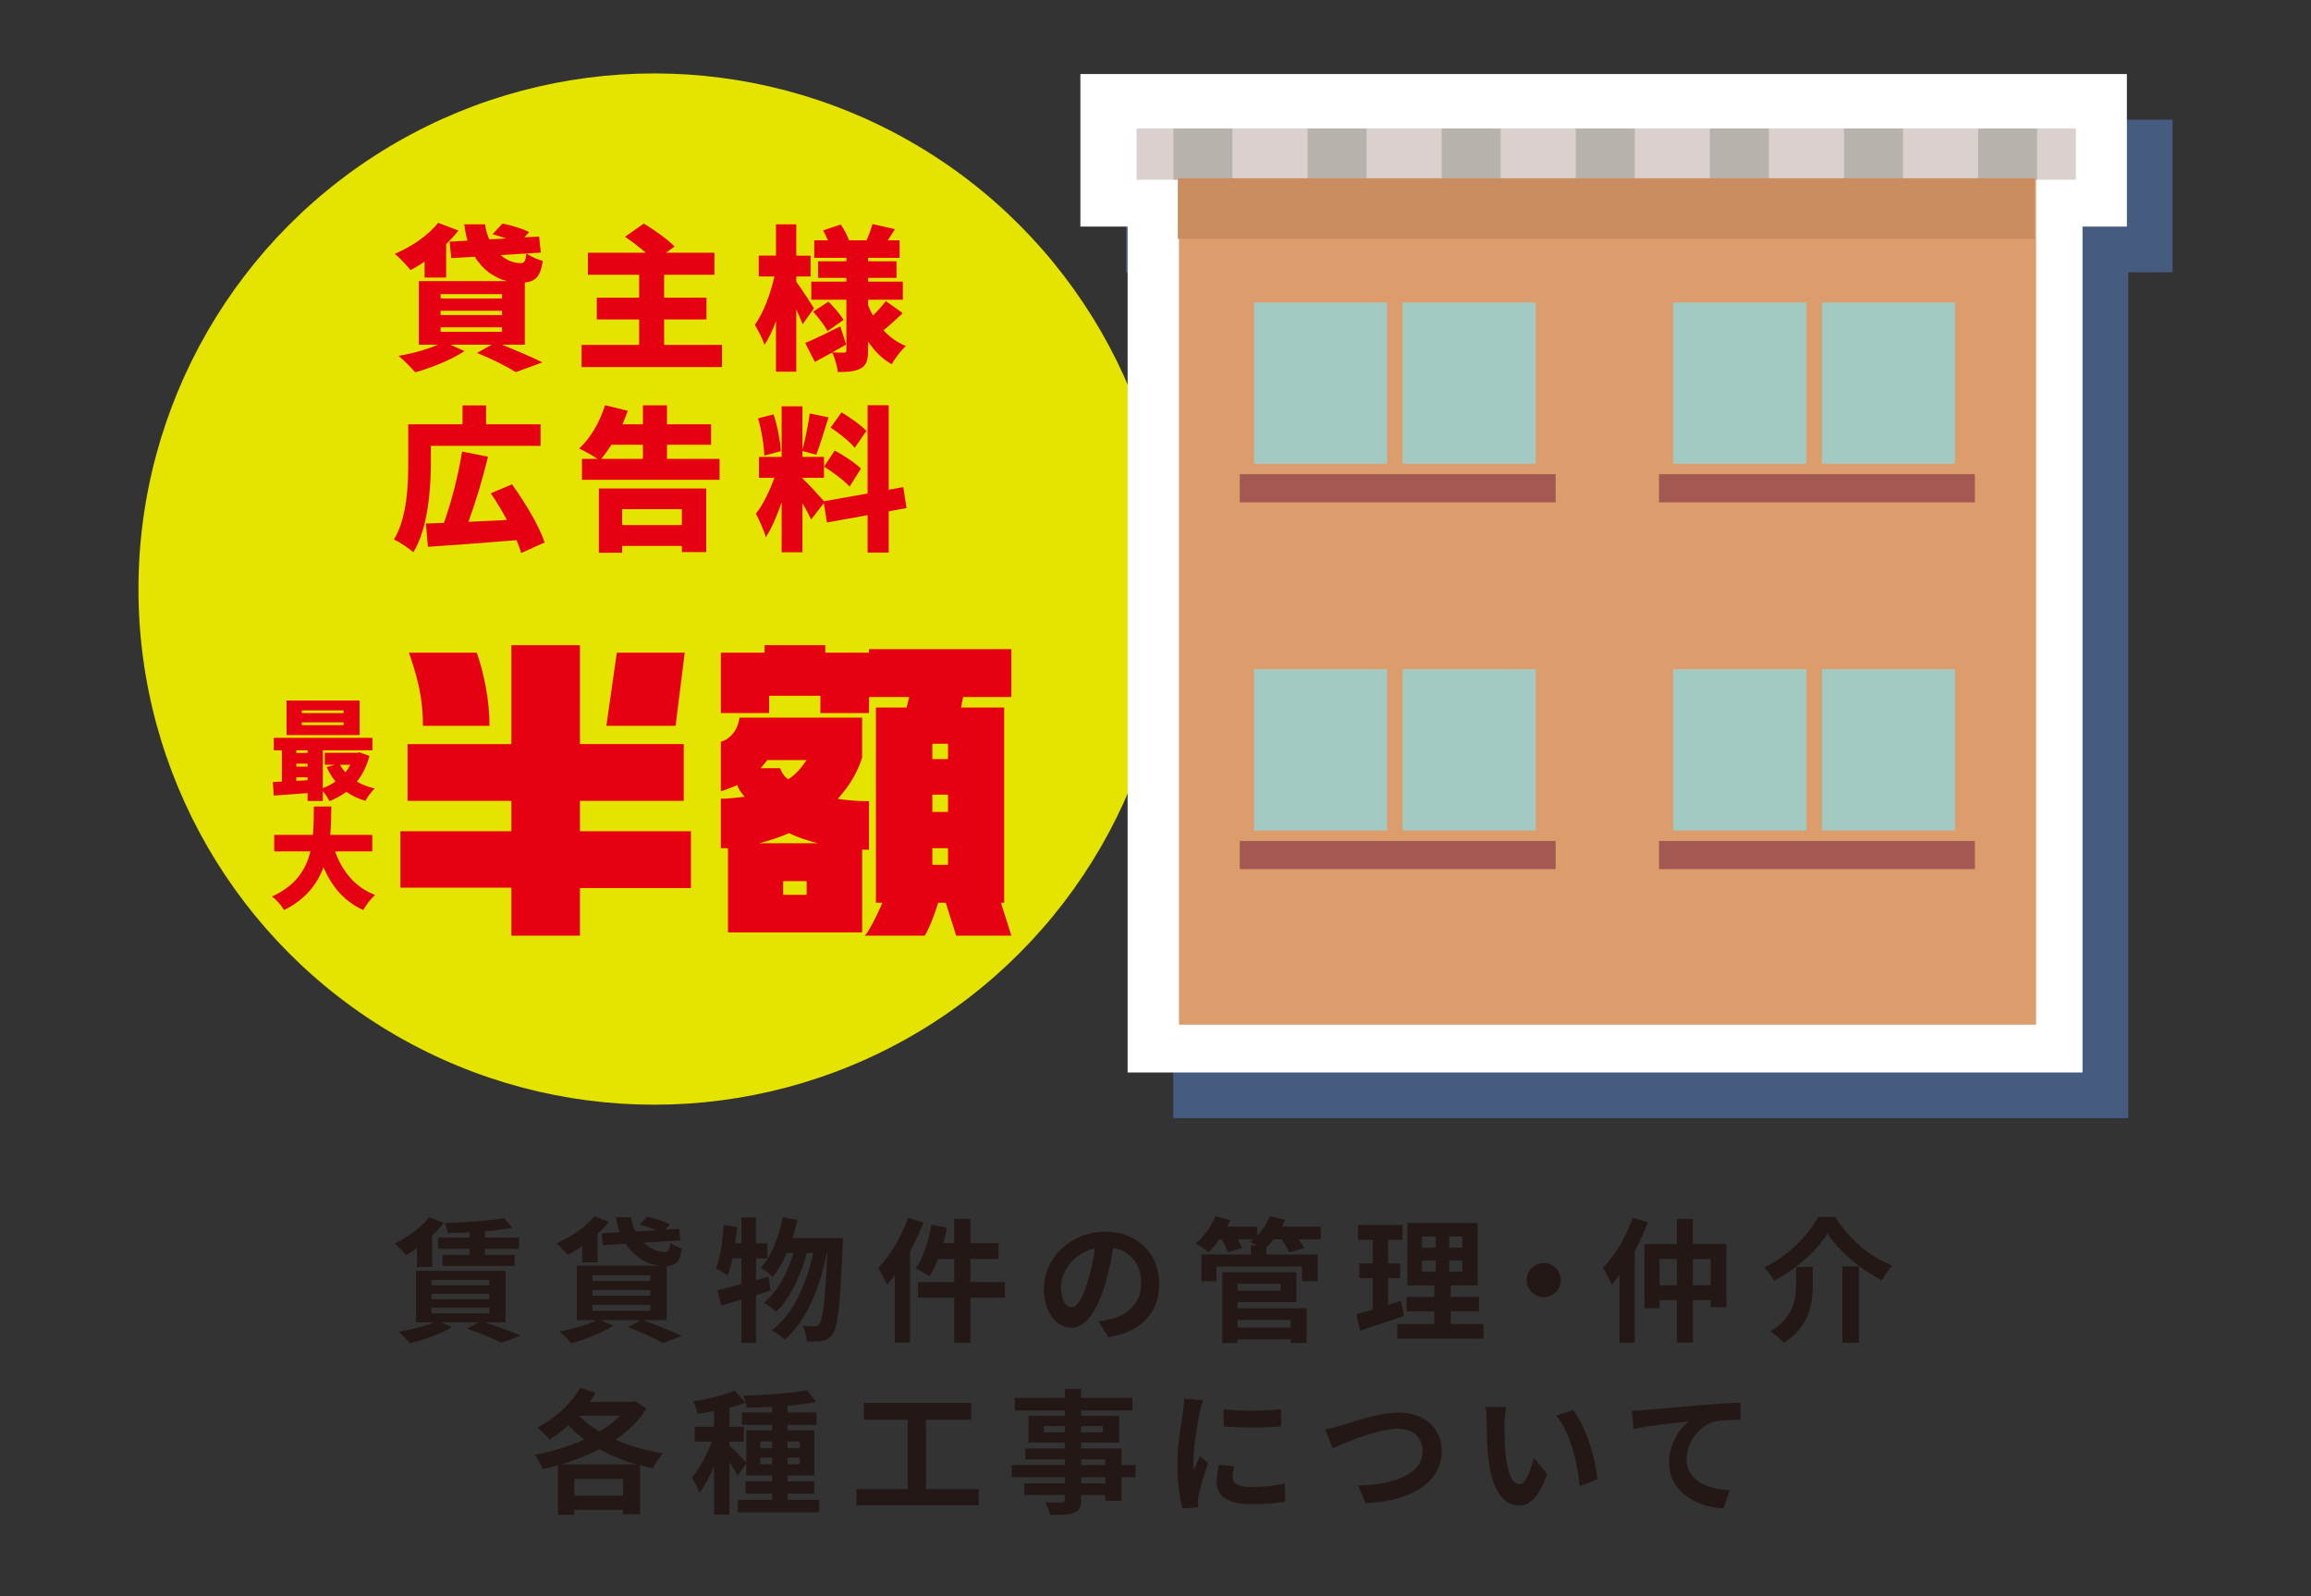 <?xml version="1.0" encoding="UTF-8"?>
<svg id="_レイヤー_1" xmlns="http://www.w3.org/2000/svg" xmlns:xlink="http://www.w3.org/1999/xlink" version="1.1" viewBox="0 0 155.906 107.717">
  <rect x="0" y="0" width="155.906" height="107.717" fill="#333333" stroke="none"/>
  <!-- Generator: Adobe Illustrator 29.2.1, SVG Export Plug-In . SVG Version: 2.1.0 Build 116)  -->
  <defs>
    <style>
      .st0 {
        fill: #dad1cf;
      }

      .st0, .st1, .st2, .st3, .st4, .st5, .st6, .st7 {
        fill-rule: evenodd;
      }

      .st1 {
        fill: #a45852;
      }

      .st2 {
        fill: #fff;
      }

      .st3 {
        fill: #cb8c60;
      }

      .st4 {
        fill: #a2cac2;
      }

      .st5 {
        fill: #dd9c6c;
      }

      .st6 {
        fill: #b7b3ac;
      }

      .st8 {
        fill: #e5e300;
      }

      .st9 {
        fill: #231815;
      }

      .st7 {
        fill: #455c80;
      }

      .st10 {
        clip-rule: evenodd;
        fill: none;
      }

      .st11 {
        fill: #e50012;
      }

      .st12 {
        clip-path: url(#clippath);
      }
    </style>
    <clipPath id="clippath">
      <polygon class="st10" points="140.044 8.671 76.674 8.671 76.674 12.125 140.044 12.125 140.044 8.671 140.044 8.671"/>
    </clipPath>
  </defs>
  <g>
    <path class="st9" d="M29.941,82.512c-.226.297-.496.595-.793.874v2.11h-1.019v-1.271c-.244.181-.487.334-.722.469-.171-.207-.55-.595-.784-.784.875-.406,1.794-1.073,2.327-1.768l.992.37ZM32.286,89.238h-2.516l.722.325c-.749.441-1.912.856-2.832,1.082-.171-.217-.55-.595-.784-.775.838-.145,1.776-.37,2.408-.632h-1.217v-3.48h6.042v3.48h-1.407c.875.28,1.84.641,2.426.894l-1.308.486c-.496-.271-1.407-.658-2.309-.955l.775-.425ZM29.111,86.732h3.896v-.36h-3.896v.36ZM29.111,87.67h3.896v-.361h-3.896v.361ZM29.111,88.626h3.896v-.379h-3.896v.379ZM31.69,84.676v-.406h-2.137v-.757h2.137v-.352c-.505.026-1.01.035-1.479.045-.027-.189-.117-.496-.208-.668,1.398-.045,3.039-.162,4.004-.343l.56.659c-.532.099-1.172.18-1.849.234v.424h2.3v.757h-2.3v.406h2.002v.748h-4.861v-.748h1.831Z"/>
    <path class="st9" d="M41.08,82.448c-.216.279-.478.55-.767.812v1.93h-1.037v-1.109c-.324.226-.658.424-.974.596-.171-.207-.541-.604-.767-.775.974-.415,1.984-1.101,2.57-1.831l.974.379ZM43.217,89.086h-2.678l.83.378c-.739.479-1.903.929-2.823,1.182-.189-.217-.568-.604-.802-.794.884-.162,1.875-.441,2.507-.766h-1.334v-3.671h5.6c-.911-.099-1.759-.641-2.318-1.488l-1.533.1-.082-.803,1.218-.072c-.108-.307-.189-.649-.235-1.01h1.01c.045.343.144.667.289.956l1.416-.081c-.343-.145-.767-.289-1.127-.379l.487-.523c.505.091,1.19.316,1.56.505l-.325.361.938-.055.081.776-2.462.153c.424.405.938.631,1.425.631.243,0,.306-.145.352-.613.208.162.541.307.793.379-.126.911-.406,1.146-1.028,1.182v3.652h-1.596c.938.333,1.993.757,2.615,1.063l-1.263.487c-.505-.298-1.434-.73-2.354-1.073l.838-.478ZM39.962,86.444h3.914v-.388h-3.914v.388ZM39.962,87.436h3.914v-.379h-3.914v.379ZM39.962,88.445h3.914v-.396h-3.914v.396Z"/>
    <path class="st9" d="M49.735,82.809c-.036.361-.081.722-.135,1.083h.415v-1.741h.992v1.741h.757v1.027h-.757v1.461l.839-.234.135.947-.974.307v3.219h-.992v-2.922l-1.353.406-.261-1.037c.442-.1,1.01-.243,1.614-.415v-1.731h-.595c-.1.433-.217.83-.343,1.154-.163-.135-.559-.379-.767-.486.289-.73.442-1.858.514-2.922l.911.144ZM53.793,82.331c-.09.415-.208.82-.334,1.218h3.409s-.009.36-.018.486c-.171,4.049-.334,5.528-.676,5.988-.217.307-.406.405-.712.469-.252.045-.631.045-1.028.027-.018-.307-.126-.758-.297-1.056.334.036.64.036.812.036.135,0,.216-.036.325-.171.234-.289.396-1.524.541-4.779h-.036c-.451,2.29-1.389,4.653-2.85,5.853-.198-.208-.577-.479-.875-.632,1.442-1.037,2.344-3.102,2.813-5.221h-.433c-.388,1.479-1.154,3.11-2.065,3.968-.208-.198-.55-.451-.839-.604.902-.703,1.605-2.047,2.011-3.363h-.46c-.271.631-.595,1.181-.947,1.623-.171-.172-.586-.479-.812-.613.712-.785,1.217-2.083,1.488-3.418l.983.189Z"/>
    <path class="st9" d="M62.291,82.502c-.244.649-.55,1.308-.893,1.939v6.159h-1.028v-4.554c-.18.234-.361.45-.541.648-.099-.271-.397-.856-.586-1.127.803-.812,1.569-2.102,2.02-3.391l1.028.324ZM64.375,86.516v-1.561h-1.1c-.171.442-.361.848-.559,1.173-.216-.153-.676-.406-.938-.515.487-.712.866-1.866,1.064-2.967l1.046.208c-.072.352-.163.694-.252,1.037h.739v-1.633h1.091v1.633h1.894v1.063h-1.894v1.561h2.327v1.055h-2.327v3.039h-1.091v-3.039h-2.444v-1.055h2.444Z"/>
    <path class="st9" d="M74.555,86.659c-.541,1.822-1.317,2.94-2.3,2.94-1.001,0-1.831-1.101-1.831-2.624,0-2.083,1.804-3.86,4.139-3.86,2.236,0,3.644,1.552,3.644,3.518,0,1.902-1.164,3.246-3.436,3.598l-.676-1.073c.343-.036.595-.09.838-.144,1.154-.271,2.056-1.101,2.056-2.417,0-1.245-.676-2.174-1.894-2.381-.126.767-.28,1.596-.541,2.443ZM71.579,86.859c0,.91.361,1.353.712,1.353.379,0,.73-.568,1.1-1.786.208-.667.379-1.434.478-2.182-1.488.307-2.291,1.623-2.291,2.615Z"/>
    <path class="st9" d="M86.697,82.322c-.063.153-.136.307-.217.45h2.624v.857h-1.496c.153.216.297.433.378.604l-1.001.28c-.099-.234-.315-.587-.531-.884h-.532c-.162.198-.325.388-.496.541v.486h3.472v1.804h-1.064v-.991h-5.771v.991h-1.01v-1.804h3.328v-.622h.424l-.479-.234.217-.171h-1.046c.126.207.234.424.307.586l-.975.279c-.072-.226-.243-.568-.414-.865h-.145c-.234.333-.487.631-.73.865-.208-.171-.632-.46-.884-.586.55-.442,1.064-1.146,1.344-1.84l1.001.279-.208.424h2.012v.613c.369-.378.676-.848.865-1.316l1.028.253ZM87.464,85.848v2.021h-3.978v.415h4.663v2.335h-1.073v-.234h-3.59v.244h-1.027v-4.78h5.005ZM83.486,87.102h2.904v-.478h-2.904v.478ZM87.076,89.076h-3.59v.505h3.59v-.505Z"/>
    <path class="st9" d="M92.61,88.373v-2.119h-.911v-.992h.911v-1.596h-.992v-1.001h2.994v1.001h-.965v1.596h.812v.992h-.812v1.804l.875-.279.189,1.027c-1.001.343-2.093.704-2.958.983l-.244-1.101,1.101-.315ZM96.759,89.347v-.856h-1.867v-.974h1.867v-.775h-1.812v-4.212h4.743v4.212h-1.821v.775h1.911v.974h-1.911v.856h2.218v.983h-5.825v-.983h2.498ZM95.929,84.197h.929v-.757h-.929v.757ZM95.929,85.821h.929v-.767h-.929v.767ZM97.769,84.197h.884v-.757h-.884v.757ZM97.769,85.821h.884v-.767h-.884v.767Z"/>
    <path class="st9" d="M105.297,86.38c0,.632-.522,1.154-1.154,1.154-.631,0-1.154-.522-1.154-1.154,0-.631.523-1.154,1.154-1.154.632,0,1.154.523,1.154,1.154Z"/>
    <path class="st9" d="M111.167,82.485c-.244.649-.541,1.316-.884,1.948v6.177h-1.028v-4.562c-.171.234-.352.441-.532.64-.099-.262-.396-.856-.586-1.127.803-.812,1.561-2.102,2.011-3.391l1.02.315ZM114.206,82.259v1.695h2.264v4.257h-1.064v-.479h-1.199v2.868h-1.082v-2.868h-1.164v.551h-1.019v-4.329h2.183v-1.695h1.082ZM113.124,86.732v-1.776h-1.164v1.776h1.164ZM115.405,84.955h-1.199v1.776h1.199v-1.776Z"/>
    <path class="st9" d="M119.688,86.425c-.135-.261-.433-.667-.667-.893,1.597-.767,3.003-2.209,3.635-3.408h1.163c.938,1.523,2.362,2.705,3.842,3.282-.271.279-.515.658-.713.992-1.442-.74-2.922-1.993-3.661-3.166-.694,1.146-2.083,2.399-3.599,3.192ZM122.294,85.496v1.118c0,1.281-.189,2.896-1.957,4.004-.189-.243-.622-.604-.901-.775,1.578-.946,1.74-2.218,1.74-3.255v-1.092h1.118ZM125.414,85.451v5.158h-1.127v-5.158h1.127Z"/>
    <path class="st9" d="M40.179,93.996c-.117.207-.252.405-.397.604h2.877l.18-.055.776.505c-.505.83-1.236,1.524-2.092,2.102.965.424,2.056.739,3.21.92-.244.243-.55.712-.704,1.01-.289-.054-.568-.117-.848-.198v3.301h-1.154v-.298h-3.282v.334h-1.101v-3.337c-.342.09-.685.181-1.028.252-.108-.279-.343-.73-.532-.965,1.127-.207,2.3-.559,3.337-1.037-.388-.288-.749-.604-1.083-.946-.415.369-.848.694-1.271.956-.171-.217-.568-.623-.802-.803,1.154-.604,2.263-1.605,2.886-2.696l1.028.352ZM37.853,98.82h5.086c-.893-.252-1.731-.595-2.489-1.027-.821.424-1.695.766-2.597,1.027ZM42.028,100.931v-1.127h-3.282v1.127h3.282ZM41.83,95.538h-2.769c.379.388.848.748,1.38,1.064.532-.316,1.001-.677,1.389-1.064Z"/>
    <path class="st9" d="M50.294,94.663c-.325.126-.694.244-1.082.334v1.28h.965v1.001h-.965v.271c.234.189.938.929,1.136,1.154v-2.183h1.741v-.369h-2.038v-.839h2.038v-.379c-.586.036-1.164.055-1.705.055-.027-.234-.144-.596-.234-.803,1.488-.045,3.237-.172,4.292-.37l.622.794c-.568.108-1.235.198-1.938.252v.451h1.957v.839h-1.957v.369h1.812v3.039h-1.812v.406h1.803v.83h-1.803v.414h2.146v.848h-5.492v-.848h2.309v-.414h-1.795v-.83h1.795v-.406h-1.741v-.793l-.595.82c-.108-.234-.325-.586-.541-.92v3.535h-1.046v-3.246c-.289.694-.631,1.334-.983,1.785-.1-.307-.334-.758-.505-1.028.505-.586,1.019-1.56,1.344-2.435h-1.154v-1.001h1.299v-1.046c-.379.063-.749.126-1.1.171-.054-.243-.189-.604-.307-.829,1.001-.162,2.11-.433,2.804-.739l.73.829ZM51.286,97.721h.803v-.451h-.803v.451ZM51.286,98.812h.803v-.451h-.803v.451ZM53.126,97.721h.83v-.451h-.83v.451ZM53.126,98.812h.83v-.451h-.83v.451Z"/>
    <path class="st9" d="M61.235,100.489v-4.681h-2.958v-1.137h7.241v1.137h-3.048v4.681h3.553v1.091h-8.243v-1.091h3.454Z"/>
    <path class="st9" d="M71.837,100.102v-.415h-3.58v-.821h3.58v-.388h-2.669v-.73h2.669v-.405h-2.453v-1.795h2.453v-.369h-3.373v-.848h3.373v-.596h1.1v.596h3.463v.848h-3.463v.369h2.57v1.795h-2.57v.405h2.724v1.118h.947v.821h-.947v1.587h-1.101v-.388h-1.623v.288c0,.532-.126.758-.478.911-.352.136-.838.145-1.605.145-.054-.244-.216-.622-.361-.848.433.018.974.018,1.118.018.171-.009.226-.062.226-.226v-.288h-2.742v-.784h2.742ZM70.421,96.656h1.416v-.424h-1.416v.424ZM72.938,96.656h1.461v-.424h-1.461v.424ZM72.938,98.865h1.623v-.388h-1.623v.388ZM72.938,100.102h1.623v-.415h-1.623v.415Z"/>
    <path class="st9" d="M80.935,95.295c-.117.604-.433,2.407-.433,3.31,0,.171.009.405.036.586.136-.307.279-.622.406-.92l.559.441c-.252.758-.55,1.731-.649,2.21-.027.135-.045.334-.045.424,0,.099.009.243.018.369l-1.046.072c-.18-.622-.352-1.722-.352-2.948,0-1.353.279-2.877.379-3.571.027-.253.081-.596.09-.884l1.263.108c-.072.189-.189.64-.226.803ZM83.162,99.704c0,.397.343.641,1.263.641.803,0,1.47-.072,2.255-.234l.026,1.217c-.586.108-1.308.172-2.326.172-1.551,0-2.3-.55-2.3-1.479,0-.352.054-.712.153-1.172l1.037.1c-.072.297-.108.514-.108.757ZM86.427,95.087v1.163c-1.109.1-2.741.108-3.878,0v-1.154c1.109.153,2.904.108,3.878-.009Z"/>
    <path class="st9" d="M90.498,96.188c.694-.217,2.534-.866,3.851-.866,1.633,0,2.913.938,2.913,2.606,0,2.047-1.948,3.354-5.122,3.517l-.523-1.199c2.444-.062,4.356-.757,4.356-2.335,0-.848-.587-1.497-1.669-1.497-1.325,0-3.463.901-4.4,1.308l-.515-1.263c.334-.055.785-.181,1.109-.271Z"/>
    <path class="st9" d="M101.502,96.052c-.009.587,0,1.263.055,1.912.126,1.299.396,2.191.965,2.191.424,0,.784-1.056.956-1.776l.901,1.1c-.595,1.569-1.163,2.119-1.885,2.119-.992,0-1.849-.893-2.101-3.31-.091-.829-.1-1.885-.1-2.435,0-.252-.018-.641-.072-.92l1.389.019c-.062.324-.108.848-.108,1.1ZM107.761,99.83l-1.19.46c-.135-1.451-.613-3.643-1.596-4.761l1.145-.37c.857,1.037,1.542,3.292,1.642,4.671Z"/>
    <path class="st9" d="M110.975,95.151c.748-.063,2.236-.198,3.887-.343.929-.072,1.921-.136,2.552-.153l.009,1.154c-.486.009-1.263.009-1.74.117-1.091.288-1.903,1.461-1.903,2.534,0,1.479,1.39,2.02,2.913,2.101l-.424,1.236c-1.885-.127-3.67-1.146-3.67-3.094,0-1.299.73-2.326,1.334-2.786-.848.09-2.687.288-3.733.514l-.117-1.235c.361-.009.713-.027.894-.045Z"/>
  </g>
  <circle class="st8" cx="44.136" cy="39.751" r="34.796"/>
  <g>
    <path class="st11" d="M30.927,15.557c-.241.314-.523.618-.827.911v2.261h-1.455v-1.078c-.314.22-.639.408-.942.576-.241-.293-.753-.848-1.067-1.099,1.12-.471,2.271-1.256,2.92-2.093l1.371.523ZM33.177,23.261h-2.795l.953.429c-.869.586-2.24,1.131-3.318,1.434-.272-.303-.796-.848-1.131-1.109.932-.157,1.947-.439,2.659-.754h-1.287v-4.292h5.956c-.9-.22-1.665-.795-2.188-1.644l-1.581.094-.115-1.109,1.214-.073c-.104-.335-.178-.712-.22-1.099h1.402c.042.366.147.712.283,1.015l1.141-.062c-.304-.105-.639-.209-.921-.283l.67-.722c.576.104,1.372.356,1.801.576l-.325.356.995-.053.115,1.079-.953.062c.283.22.743.408,1.088.502-.167,1.068-.502,1.382-1.214,1.455v4.197h-1.549c.984.398,2.083.858,2.732,1.193l-1.8.66c-.544-.356-1.591-.89-2.606-1.298l.994-.555ZM29.723,20.142h4.145v-.293h-4.145v.293ZM29.723,21.262h4.145v-.293h-4.145v.293ZM29.723,22.393h4.145v-.304h-4.145v.304ZM33.774,17.212c.387.345.858.544,1.34.544.272,0,.346-.157.398-.649l-1.738.105Z"/>
    <path class="st11" d="M43.434,15.087c.67.408,1.602,1.057,2.072,1.549l-.576.419h3.266v1.486h-3.392v1.549h2.858v1.465h-2.858v1.717h3.904v1.497h-9.473v-1.497h3.884v-1.717h-2.858v-1.465h2.858v-1.549h-3.455v-1.486h3.905c-.429-.377-.953-.774-1.403-1.078l1.267-.89Z"/>
    <path class="st11" d="M53.72,15.139v2.114h.963v1.403h-.963v.356c.272.356,1.026,1.528,1.193,1.79l-.764,1.078c-.105-.272-.262-.628-.429-1.005v4.208h-1.371v-3.423c-.23.628-.482,1.183-.775,1.612-.125-.408-.439-.995-.649-1.351.576-.795,1.068-2.114,1.319-3.266h-1.057v-1.403h1.162v-2.114h1.371ZM56.692,22.027l.387,1.225-.921.523c.293.021.659.021.774.021.125,0,.167-.052.167-.167v-3.402h-2.366v-1.225h2.366v-.251h-1.905v-1.12h1.905v-.23h-2.167v-1.183h.921c-.094-.23-.209-.471-.325-.67l1.193-.398c.22.325.45.754.555,1.068h1.183c.157-.345.314-.774.398-1.099l1.518.346-.481.753h.795v1.183h-2.125v.23h1.916v1.12h-1.916v.251h2.345v1.225h-2.345v.366c.094.241.199.481.325.701.314-.304.649-.68.869-.974l1.141.806c-.429.419-.911.848-1.298,1.162.408.45.911.816,1.507,1.057-.304.283-.743.848-.953,1.235-.649-.367-1.172-.9-1.591-1.539v.597c0,.639-.104.995-.481,1.214-.387.22-.89.251-1.56.251-.042-.387-.209-.963-.377-1.319l-1.172.639-.649-1.277c.607-.251,1.497-.691,2.366-1.12ZM55.886,20.352c.367.366.817.879,1.026,1.235l-1.088.754c-.178-.356-.607-.911-.963-1.309l1.026-.68Z"/>
    <path class="st11" d="M32.794,27.354v1.277h3.674v1.455h-7.4v1.11c0,1.727-.178,4.428-1.183,6.071-.272-.251-.953-.711-1.308-.858.9-1.486.963-3.706.963-5.212v-2.565h3.664v-1.277h1.591ZM34.543,32.682c.858,1.204,1.832,2.794,2.198,3.925l-1.581.711c-.073-.262-.178-.555-.314-.869-2.125.178-4.375.346-5.977.45l-.136-1.57,1.214-.042c.502-1.382.984-3.256,1.225-4.815l1.748.346c-.367,1.539-.858,3.14-1.319,4.396l2.596-.126c-.335-.628-.712-1.256-1.088-1.8l1.434-.607Z"/>
    <path class="st11" d="M42.348,27.72c-.104.304-.22.607-.356.911h1.382v-1.277h1.623v1.277h2.973v1.382h-2.973v.953h3.548v1.413h-9.285v-1.413h1.057c-.356-.241-.921-.544-1.246-.701.754-.67,1.403-1.811,1.748-2.921l1.528.377ZM47.645,32.965v4.292h-1.643v-.419h-4.03v.461h-1.57v-4.334h7.243ZM43.374,30.013h-2.125c-.23.356-.46.68-.691.953h2.816v-.953ZM46.001,35.435v-1.078h-4.03v1.078h4.03Z"/>
    <path class="st11" d="M59.954,27.343v5.705l.984-.178.22,1.413-1.204.22v2.784h-1.423v-2.522l-2.743.492-.209-1.308-.858,1.109c-.136-.304-.355-.701-.586-1.099v3.308h-1.403v-3.381c-.303.9-.67,1.758-1.067,2.366-.126-.471-.45-1.162-.67-1.591.481-.586.942-1.57,1.246-2.418h-1.037v-1.413h1.528v-3.412h1.403v2.931c.188-.691.398-1.717.492-2.449l1.266.262c-.272.879-.576,1.884-.827,2.522l-.932-.251v.397h1.455v1.413h-1.455v.042c.304.262,1.193,1.235,1.455,1.539l2.941-.523v-5.956h1.423ZM52.187,27.961c.261.785.45,1.801.492,2.481l-1.12.304c-.01-.681-.188-1.728-.418-2.512l1.047-.272ZM56.311,30.4c.597.325,1.392.837,1.769,1.225l-.764,1.214c-.345-.397-1.12-.973-1.717-1.35l.712-1.089ZM56.771,27.825c.576.345,1.33.869,1.675,1.256l-.785,1.141c-.314-.408-1.046-.984-1.622-1.371l.732-1.026Z"/>
  </g>
  <g>
    <polygon class="st7" points="79.153 18.371 75.966 18.371 75.966 8.076 146.565 8.076 146.565 18.371 143.573 18.371 143.573 75.452 79.153 75.452 79.153 18.371 79.153 18.371"/>
    <g>
      <polygon class="st2" points="76.072 15.29 72.885 15.29 72.885 4.996 143.485 4.996 143.485 15.29 140.493 15.29 140.493 72.372 76.072 72.372 76.072 15.29 76.072 15.29"/>
      <polygon class="st0" points="140.044 8.671 76.674 8.671 76.674 12.125 140.044 12.125 140.044 8.671 140.044 8.671"/>
      <g class="st12">
        <polygon class="st6" points="83.141 7.941 79.161 7.941 79.161 12.785 83.141 12.785 83.141 7.941 83.141 7.941"/>
        <polygon class="st6" points="92.189 7.941 88.209 7.941 88.209 12.785 92.189 12.785 92.189 7.941 92.189 7.941"/>
        <polygon class="st6" points="101.238 7.941 97.257 7.941 97.257 12.785 101.238 12.785 101.238 7.941 101.238 7.941"/>
        <polygon class="st6" points="110.286 7.941 106.305 7.941 106.305 12.785 110.286 12.785 110.286 7.941 110.286 7.941"/>
        <polygon class="st6" points="119.334 7.941 115.354 7.941 115.354 12.785 119.334 12.785 119.334 7.941 119.334 7.941"/>
        <polygon class="st6" points="128.382 7.941 124.402 7.941 124.402 12.785 128.382 12.785 128.382 7.941 128.382 7.941"/>
        <polygon class="st6" points="137.429 7.941 133.45 7.941 133.45 12.785 137.429 12.785 137.429 7.941 137.429 7.941"/>
      </g>
      <polygon class="st5" points="137.358 12.025 79.535 12.025 79.535 69.147 137.358 69.147 137.358 12.025 137.358 12.025"/>
      <polygon class="st3" points="137.264 12.033 79.458 12.033 79.458 16.112 137.264 16.112 137.264 12.033 137.264 12.033"/>
      <g>
        <polygon class="st4" points="93.582 20.412 84.596 20.412 84.596 31.297 93.582 31.297 93.582 23.476 93.582 20.412"/>
        <polygon class="st4" points="103.607 20.412 94.621 20.412 94.621 31.297 103.607 31.297 103.607 23.476 103.607 20.412"/>
        <polygon class="st1" points="83.638 32.001 83.638 33.899 104.947 33.899 104.947 32.001 83.638 32.001 83.638 32.001"/>
      </g>
      <g>
        <polygon class="st4" points="121.866 20.412 112.88 20.412 112.88 31.297 121.866 31.297 121.866 23.476 121.866 20.412"/>
        <polygon class="st4" points="131.891 20.412 122.905 20.412 122.905 31.297 131.891 31.297 131.891 23.476 131.891 20.412"/>
        <polygon class="st1" points="111.921 32.001 111.921 33.899 133.231 33.899 133.231 32.001 111.921 32.001 111.921 32.001"/>
      </g>
      <g>
        <polygon class="st4" points="93.582 45.161 84.596 45.161 84.596 56.046 93.582 56.046 93.582 48.225 93.582 45.161"/>
        <polygon class="st4" points="103.607 45.161 94.621 45.161 94.621 56.046 103.607 56.046 103.607 48.225 103.607 45.161"/>
        <polygon class="st1" points="83.638 56.749 83.638 58.647 104.947 58.647 104.947 56.749 83.638 56.749 83.638 56.749"/>
      </g>
      <g>
        <polygon class="st4" points="121.866 45.161 112.88 45.161 112.88 56.046 121.866 56.046 121.866 48.225 121.866 45.161"/>
        <polygon class="st4" points="131.891 45.161 122.905 45.161 122.905 56.046 131.891 56.046 131.891 48.225 131.891 45.161"/>
        <polygon class="st1" points="111.921 56.749 111.921 58.647 133.231 58.647 133.231 56.749 111.921 56.749 111.921 56.749"/>
      </g>
    </g>
  </g>
  <g>
    <g>
      <path class="st11" d="M39.125,43.539v6.673h7.003v3.832h-7.003v2.048h7.487v3.832h-7.487v3.215h-4.625v-3.237h-7.487v-3.81h7.487v-2.048h-7.003v-3.832h7.003v-6.673h4.625ZM32.166,44.046c.235.661.437,1.431.605,2.312s.253,1.754.253,2.621h-4.492c0-.719-.052-1.387-.154-2.004-.147-.91-.411-1.886-.793-2.929h4.581ZM46.194,44.046l-.617,4.933h-4.669l.705-4.933h4.581Z"/>
      <path class="st11" d="M55.675,43.539v.507h2.951v-.243h9.602v3.237h-3.259l-.132.705h2.907v13.169h-.22l.705,2.224h-3.722l-.705-2.224h-.506c-.309.983-.609,1.725-.903,2.224h-4.052c.132-.132.323-.437.573-.914.25-.477.455-.913.617-1.31h-.44v-13.169h2.07l.176-.705h-2.709v1.079h-3.281v-1.167h-3.458v1.167h-3.259v-4.074h2.951v-.507h4.096ZM58.163,48.428v2.687c-.149.484-.361.962-.636,1.432-.275.47-.614.925-1.015,1.365.323.044.661.081,1.013.11.353.03.719.044,1.101.044v3.282l-.462-.022v5.594h-9.051v-5.682h-.484v-3.339c.234,0,.495-.015.782-.044.286-.029.562-.059.826-.088-.103-.117-.191-.227-.264-.33-.074-.103-.154-.256-.242-.461-.088.044-.253.114-.496.208-.242.096-.444.165-.605.209v-3.339c.294-.073.562-.253.805-.539.243-.285.394-.647.453-1.087h8.277ZM51.204,56.905h3.986c-.764-.19-1.417-.418-1.96-.683-.265.118-.58.239-.947.364-.367.124-.727.23-1.079.318ZM51.314,51.841h1.324c.101.323.282.573.543.749.261-.176.485-.367.673-.573.188-.206.376-.448.564-.727h-2.649l-.456.55ZM52.834,60.385h1.585v-.925h-1.585v.925ZM62.898,51.224h1.057v-1.035h-1.057v1.035ZM62.898,54.792h1.057v-1.167h-1.057v1.167ZM62.898,58.36h1.057v-1.123h-1.057v1.123Z"/>
    </g>
    <g>
      <path class="st11" d="M19.016,52.743v-2.112h-.546v-.842h6.654v.842h-3.346v2.555c.31-.118.598-.266.857-.45-.236-.288-.436-.613-.599-.975l.562-.155h-.687v-.805h2.171l.177-.03.665.244c-.185.694-.473,1.263-.849,1.728.347.207.753.362,1.204.465-.214.192-.495.583-.627.834-.488-.141-.916-.347-1.285-.613-.34.259-.724.465-1.145.635-.096-.199-.273-.48-.443-.687v.672h-1.026v-.532l-2.282.17-.066-.916.613-.029ZM24.259,47.27v2.334h-4.926v-2.334h4.926ZM19.991,50.631v.177h.761v-.177h-.761ZM19.991,51.531v.2h.761v-.2h-.761ZM19.991,52.455v.236l.761-.044v-.192h-.761ZM20.36,48.119h2.821v-.177h-2.821v.177ZM20.36,48.932h2.821v-.185h-2.821v.185ZM23.299,52.122c.133-.162.244-.332.34-.517h-.702c.096.185.222.354.362.517Z"/>
      <path class="st11" d="M22.354,54.425c-.007.613-.015,1.263-.074,1.913h2.836v1.115h-2.511c.48,1.337,1.337,2.415,2.696,2.939-.266.236-.628.709-.798,1.019-1.3-.598-2.112-1.58-2.681-2.887-.421,1.137-1.204,2.163-2.659,2.887-.17-.295-.495-.679-.812-.915,1.618-.731,2.297-1.839,2.592-3.043h-2.444v-1.115h2.614c.059-.649.052-1.3.059-1.913h1.182Z"/>
    </g>
  </g>
</svg>